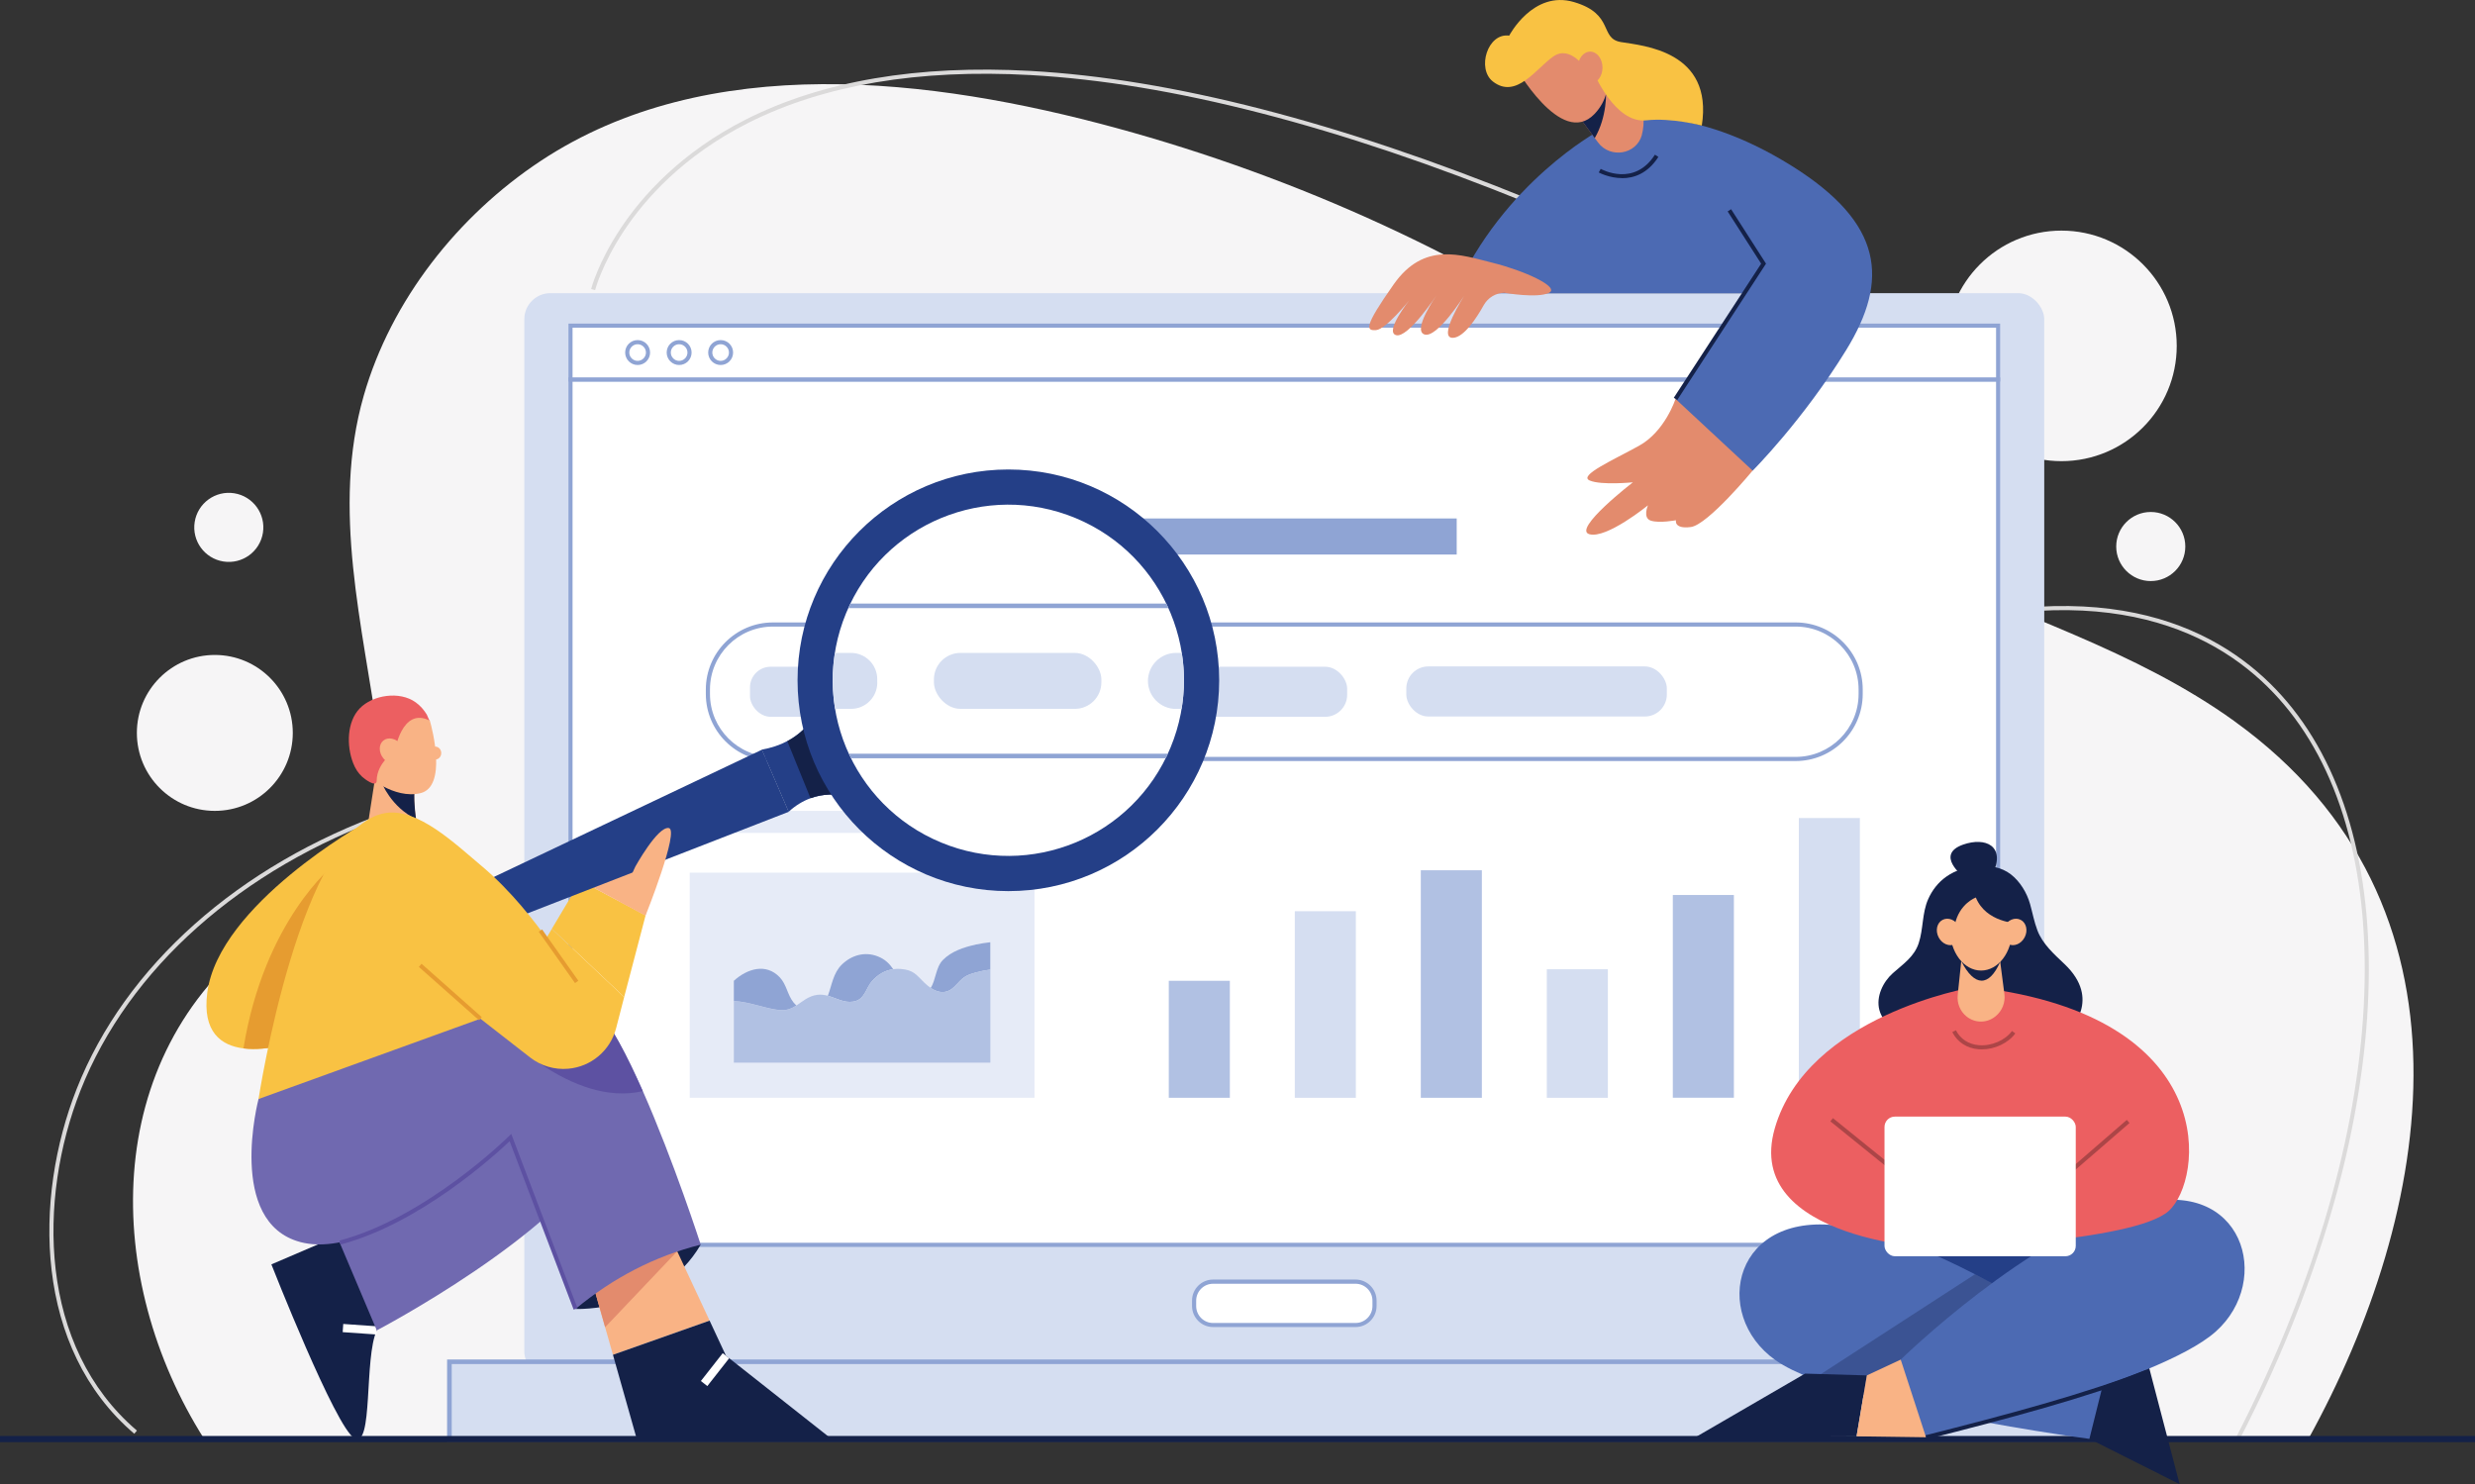 <?xml version="1.0" encoding="UTF-8"?> <svg xmlns="http://www.w3.org/2000/svg" id="Layer_2" data-name="Layer 2" viewBox="0 0 401.28 240.64"><rect x="0" y="0" width="401.28" height="240.64" fill="#333333" stroke="none"/><defs><style> .cls-1 { fill: #fff; } .cls-2 { fill: #243f87; } .cls-3 { fill: #b1c1e3; } .cls-4 { fill: #e69c30; } .cls-5 { fill: #dbdada; } .cls-6 { fill: #5d51a2; } .cls-7 { fill: #ac4547; } .cls-8 { fill: #8fa4d4; } .cls-9 { fill: #f9c243; } .cls-10 { fill: #4c6ab3; } .cls-11 { fill: #f9b385; } .cls-12 { fill: #d5def1; } .cls-13 { fill: #e6ebf7; } .cls-14 { fill: #7069b0; } .cls-15 { opacity: .3; } .cls-15, .cls-16 { fill: #142148; } .cls-17 { fill: #e38b6d; } .cls-18 { fill: #ec5f61; } .cls-19 { fill: #f6f5f6; } </style></defs><g id="Layer_1-2" data-name="Layer 1"><g><g><path class="cls-19" d="M362.32,116.96c-16.14-11.63-35.49-17.26-53.3-25.68-17.13-8.1-29.32-21.12-44.64-31.85-25.04-17.53-53.98-30.67-83.44-38.69-29.79-8.11-66.17-12.6-93.32,5.38-13.35,8.84-24.22,22.56-28.65,38.05-5.27,18.43-.11,37.26,2.41,55.68,2.05,14.97-7.55,23.22-18.87,31.72-26.51,19.91-25.77,55.94-9.39,81.76H374.25c20.26-36.7,29.17-86.75-11.93-116.36Z"></path><circle class="cls-19" cx="34.83" cy="118.83" r="12.64"></circle><circle class="cls-19" cx="334.23" cy="56.08" r="18.69"></circle><circle class="cls-19" cx="37.1" cy="85.5" r="5.6" transform="translate(-53.15 108.79) rotate(-81.01)"></circle><circle class="cls-19" cx="348.71" cy="88.61" r="5.6"></circle><path class="cls-5" d="M21.76,232.45c-16.22-13.84-16.37-38.06-9.32-55.92,7.85-19.89,26.24-36.26,50.47-44.91,.59-.21,1.18-.42,1.77-.62l.22,.63c-.59,.2-1.17,.41-1.76,.62-24.05,8.59-42.3,24.82-50.08,44.53-6.96,17.64-6.84,41.54,9.14,55.17l-.43,.51Z"></path><path class="cls-5" d="M363.2,233.22l-.59-.3c11.98-23.29,19.08-46.77,20.52-67.92,1.42-20.84-2.71-38.04-11.96-49.72-8.39-10.6-25.09-21.58-56.99-13.65l-.16-.65c32.24-8.01,49.16,3.13,57.67,13.88,9.35,11.81,13.54,29.17,12.1,50.18-1.45,21.23-8.57,44.81-20.59,68.18Z"></path><path class="cls-5" d="M96.48,47.04l-.64-.17c.04-.17,1.14-4.35,4.8-9.86,3.37-5.08,9.64-12.27,20.39-17.69,12.31-6.2,27.81-8.84,46.05-7.82,22.84,1.27,50.07,8.28,80.94,20.84l-.25,.62c-30.8-12.53-57.96-19.53-80.72-20.79-18.13-1.01-33.51,1.6-45.72,7.75-10.62,5.35-16.81,12.45-20.14,17.46-3.6,5.42-4.69,9.62-4.71,9.66Z"></path></g><g><rect class="cls-12" x="85.01" y="47.53" width="246.43" height="175.9" rx="4.23" ry="4.23"></rect><g><g><rect class="cls-1" x="92.5" y="61.53" width="231.45" height="140.31"></rect><path class="cls-8" d="M324.29,202.17H92.17V61.2h232.12V202.17Zm-231.45-.67h230.79V61.86H92.83V201.51Z"></path></g><g><rect class="cls-1" x="92.5" y="52.8" width="231.45" height="8.72"></rect><path class="cls-8" d="M324.29,61.86H92.17v-9.39h232.12v9.39Zm-231.45-.67h230.79v-8.06H92.83v8.06Z"></path></g></g><g><path class="cls-8" d="M103.38,59.18c-1.11,0-2.02-.9-2.02-2.02s.9-2.02,2.02-2.02,2.02,.9,2.02,2.02-.9,2.02-2.02,2.02Zm0-3.37c-.74,0-1.35,.61-1.35,1.35s.61,1.35,1.35,1.35,1.35-.61,1.35-1.35-.61-1.35-1.35-1.35Z"></path><path class="cls-8" d="M110.11,59.18c-1.11,0-2.02-.9-2.02-2.02s.9-2.02,2.02-2.02,2.02,.9,2.02,2.02-.9,2.02-2.02,2.02Zm0-3.37c-.74,0-1.35,.61-1.35,1.35s.61,1.35,1.35,1.35,1.35-.61,1.35-1.35-.61-1.35-1.35-1.35Z"></path><path class="cls-8" d="M116.84,59.18c-1.11,0-2.02-.9-2.02-2.02s.9-2.02,2.02-2.02,2.02,.9,2.02,2.02-.9,2.02-2.02,2.02Zm0-3.37c-.74,0-1.35,.61-1.35,1.35s.61,1.35,1.35,1.35,1.35-.61,1.35-1.35-.61-1.35-1.35-1.35Z"></path></g><g><rect class="cls-12" x="72.86" y="220.79" width="270.72" height="12.55"></rect><path class="cls-8" d="M343.96,233.72H72.49v-13.3H343.96v13.3Zm-270.72-.75H343.22v-11.81H73.24v11.81Z"></path></g><g><rect class="cls-1" x="193.6" y="207.8" width="29.25" height="7.02" rx="2.7" ry="2.7"></rect><path class="cls-8" d="M219.78,215.16h-23.1c-1.88,0-3.41-1.53-3.41-3.41v-.88c0-1.88,1.53-3.41,3.41-3.41h23.1c1.88,0,3.41,1.53,3.41,3.41v.88c0,1.88-1.53,3.41-3.41,3.41Zm-23.1-7.02c-1.51,0-2.74,1.23-2.74,2.74v.88c0,1.51,1.23,2.74,2.74,2.74h23.1c1.51,0,2.74-1.23,2.74-2.74v-.88c0-1.51-1.23-2.74-2.74-2.74h-23.1Z"></path></g><g><path class="cls-8" d="M291.14,123.39H125.31c-5.99,0-10.87-4.88-10.87-10.87v-.73c0-5.99,4.88-10.87,10.87-10.87h165.83c5.99,0,10.87,4.88,10.87,10.87v.73c0,5.99-4.88,10.87-10.87,10.87Zm-165.83-21.8c-5.63,0-10.2,4.58-10.2,10.2v.73c0,5.63,4.58,10.2,10.2,10.2h165.83c5.63,0,10.2-4.58,10.2-10.2v-.73c0-5.63-4.58-10.2-10.2-10.2H125.31Z"></path><rect class="cls-12" x="121.6" y="108.1" width="26.74" height="8.12" rx="3.35" ry="3.35"></rect><rect class="cls-12" x="156.57" y="108.1" width="24.31" height="8.12" rx="3.39" ry="3.39"></rect><rect class="cls-12" x="187.65" y="108.1" width="30.77" height="8.12" rx="3.57" ry="3.57"></rect><rect class="cls-12" x="228.01" y="108.05" width="42.24" height="8.12" rx="3.57" ry="3.57"></rect></g><rect class="cls-8" x="180.28" y="84.06" width="55.9" height="5.85"></rect><g><rect class="cls-3" x="189.5" y="159.02" width="9.9" height="18.97"></rect><rect class="cls-12" x="209.93" y="147.74" width="9.9" height="30.25"></rect><rect class="cls-3" x="230.36" y="141.1" width="9.9" height="36.89"></rect><rect class="cls-12" x="250.79" y="157.15" width="9.9" height="20.84"></rect><rect class="cls-3" x="271.22" y="145.11" width="9.9" height="32.87"></rect><rect class="cls-12" x="291.65" y="132.63" width="9.9" height="45.36"></rect></g><g><rect class="cls-13" x="111.83" y="131.47" width="55.9" height="3.57"></rect><rect class="cls-13" x="111.83" y="141.49" width="55.9" height="36.49"></rect><g><path class="cls-8" d="M142.31,155.06c-2.11-.83-4.27-.18-5.82,1.33-1.41,1.38-1.61,3.32-2.27,5.06,1.37,.37,2.6,1.18,4.09,.95,1.94-.3,1.99-2.11,3.09-3.34,.94-1.06,2.07-1.74,3.42-1.92-.58-.85-1.28-1.6-2.51-2.08Z"></path><path class="cls-8" d="M158.14,153.17c-1.91,.41-3.91,1.09-5.27,2.48-1.17,1.19-1.13,3.27-1.98,4.53,.96,.64,2.04,.94,3.09,.37,1.03-.56,1.65-1.81,2.76-2.35,.89-.44,2.17-.72,3.14-.89,.22-.04,.45-.07,.68-.1v-4.44c-.81,.09-1.63,.22-2.43,.39Z"></path><path class="cls-3" d="M159.89,157.3c-.97,.17-2.25,.45-3.14,.89-1.11,.55-1.73,1.8-2.76,2.35-1.05,.57-2.13,.27-3.09-.37-.38-.25-.74-.55-1.07-.88-1.31-1.29-1.72-2.02-3.8-2.19-.42-.03-.82-.02-1.21,.04-1.35,.18-2.47,.86-3.42,1.92-1.1,1.23-1.15,3.04-3.09,3.34-1.49,.23-2.72-.58-4.09-.95-.55-.15-1.11-.23-1.73-.15-1.44,.2-2.36,1.07-3.36,1.72-.7,.46-1.45,.81-2.45,.77-2.24-.1-5.12-1.39-7.7-1.47v9.97h41.59v-15.08c-.23,.03-.46,.06-.68,.1Z"></path><path class="cls-8" d="M129.13,163.02c-.16-.14-.32-.3-.46-.47-1.03-1.28-1.11-2.9-2.25-4.1-2.22-2.33-5.25-1.41-7.44,.57v3.29c2.58,.08,5.46,1.37,7.7,1.47,1,.04,1.75-.31,2.45-.77Z"></path></g></g></g><g><g><path class="cls-11" d="M69.08,139.29l-10.63,2.08,2.43-15.63,6.53,.13c-.04,.28-.08,.54-.11,.82-.24,2.1-.12,4.21,.15,6.09,.53,3.7,1.63,6.5,1.63,6.5Z"></path><path class="cls-16" d="M67.45,132.79c-4.08-1.93-5.6-5.97-5.6-5.97l5.45-.12c-.24,2.1-.12,4.21,.15,6.09Z"></path><path class="cls-11" d="M69.7,116.86c.42,1.46,2.78,10.7-1.53,11.74-4.31,1.04-8.75-2.92-8.75-2.92l1.46-8.89,6.25-1.88,2.57,1.94Z"></path><path class="cls-18" d="M64,121.88s1.12-7.39,5.7-5.03c-.16-.08-.4-.82-.5-.99-.46-.76-1.06-1.45-1.78-1.97-2.61-1.91-7.01-1.22-9.11,.98-2.07,2.17-2.14,6.01-1.07,8.81,.17,.45,.39,.89,.65,1.29,.24,.37,.52,.68,.84,.98,.27,.26,2.32,1.87,2.34,.63,.05-3.02,2.93-4.71,2.93-4.71Z"></path><ellipse class="cls-11" cx="63.58" cy="121.82" rx="1.82" ry="2.26" transform="translate(-62.76 67.78) rotate(-39.28)"></ellipse><ellipse class="cls-11" cx="70.57" cy="122.1" rx=".97" ry="1.05"></ellipse></g><g><g><path class="cls-16" d="M56.64,199.58l-12.64,5.42s10.42,26.53,13.48,28.2c3.06,1.67,1.53-13.06,3.61-17.5l2.64-10.42-7.09-5.7Z"></path><rect class="cls-1" x="57.68" y="212.76" width="1.33" height="5.5" transform="translate(-160.69 258.76) rotate(-86.02)"></rect></g><path class="cls-14" d="M53.45,197.64l7.64,18.06s29.73-15.56,37.09-29.73l-11.67-15.28-33.06,26.95Z"></path><path class="cls-16" d="M93.32,212.23s13.89,.56,20.28-10.42l-14.17-2.08-6.11,12.5Z"></path><g><polygon class="cls-11" points="115.05 214.12 99.38 219.66 98.11 215.19 95.82 207.09 108.88 200.91 109.8 202.88 115.05 214.12"></polygon><polygon class="cls-16" points="134.86 233.34 117.7 219.8 115.05 214.12 99.38 219.66 103.25 233.34 134.86 233.34"></polygon><rect class="cls-1" x="113.06" y="221.39" width="5.74" height="1.33" transform="translate(-130.33 176.19) rotate(-51.88)"></rect><polygon class="cls-17" points="109.8 202.88 98.11 215.19 95.82 207.09 108.88 200.91 109.8 202.88"></polygon></g><path class="cls-14" d="M113.6,201.8c-7.39,1.86-14.14,5.34-20.28,10.42l-10.56-27.78s-21.31,20.31-34.03,16.95c-12.09-3.19-6.81-23.21-6.81-23.21,16.6-11.63,43.02-27.24,54.59-14.87,.06,.05,.11,.1,.15,.15,2.37,2.6,5.04,7.75,7.56,13.44,5.02,11.35,9.39,24.9,9.39,24.9Z"></path><path class="cls-6" d="M104.21,176.91c-11.51,2.71-23.36-10.08-23.36-10.08l11.9-3.91,3.75,.39c.06,.05,.11,.1,.15,.15,2.37,2.6,5.04,7.75,7.56,13.44Z"></path><path class="cls-6" d="M93.01,212.34l-10.38-27.31c-2.25,2.14-14.5,13.35-27.42,16.75l-.17-.64c14.06-3.71,27.35-16.8,27.49-16.94l.36-.36,10.74,28.26-.62,.24Z"></path></g><g><path class="cls-9" d="M59.03,133.49l-4.66,15.08-6.28,20.28s-4.58,1.64-8.62,1.13c-3.57-.45-6.71-2.6-5.86-9.07,1.88-14.27,25.42-27.42,25.42-27.42Z"></path><path class="cls-4" d="M54.37,148.57l-6.28,20.28s-4.58,1.64-8.62,1.13c3.39-20.82,14.59-29.69,14.59-29.69l.3,8.28Z"></path><polygon class="cls-9" points="104.67 148.42 101.2 161.65 89.47 150.59 94.12 142.79 100.41 146.14 104.67 148.42"></polygon><polygon class="cls-11" points="94.15 142.8 98.6 135.69 107.59 131.86 104.65 148.45 94.15 142.8"></polygon><g><path class="cls-2" d="M137.83,129.19c-2.36-.57-4.49-.47-6.42,.23-1.27,.47-2.46,1.2-3.55,2.2l-4.35-10.08c1.51-.27,2.89-.72,4.13-1.38,1.8-.95,3.31-2.33,4.48-4.2l5.7,13.22Z"></path><polygon class="cls-2" points="127.88 131.62 123.54 121.55 59.56 151.92 61.88 157.28 127.88 131.62 123.54 121.55 127.88 131.62"></polygon><path class="cls-16" d="M137.83,129.19c-2.36-.57-4.49-.47-6.42,.23l-3.76-9.25c1.8-.95,3.31-2.33,4.48-4.2l5.7,13.22Z"></path><circle class="cls-2" cx="163.49" cy="110.3" r="34.18"></circle><circle class="cls-1" cx="163.49" cy="110.3" r="28.47" transform="translate(-1.08 218.99) rotate(-67.45)"></circle><g><path class="cls-8" d="M137.54,98.6h51.91c-.11-.25-.22-.5-.34-.74h-51.21c-.12,.25-.24,.49-.35,.74Z"></path><path class="cls-8" d="M189.36,122.2h-51.72c.11,.25,.23,.5,.35,.74h51.02c.12-.25,.24-.49,.36-.74Z"></path><path class="cls-12" d="M142.23,110.69v-.58c0-2.34-1.91-4.25-4.25-4.25h-2.61c-.47,2.97-.48,6.03,.03,9.07h2.59c2.34,0,4.25-1.91,4.25-4.25Z"></path><rect class="cls-12" x="151.42" y="105.86" width="27.15" height="9.07" rx="4.3" ry="4.3"></rect><path class="cls-12" d="M191.62,105.86h-.96c-2.49,0-4.54,2.04-4.54,4.54s2.04,4.54,4.54,4.54h.91c.49-2.96,.53-6.02,.04-9.07Z"></path></g></g><path class="cls-11" d="M104.67,148.42l-4.26-2.28,2.6-5.64s3.61-6.53,5.42-6.25c1.8,.27-3.75,14.16-3.75,14.16Z"></path><path class="cls-9" d="M89.48,150.59l-.88,1.48c-1.76-2.42-5.63-7.57-10.51-11.66h0c-4.38-3.68-10.33-9.39-15.53-8.6-13.9,2.11-20.64,46.38-20.64,46.38l35.97-13.02,8.06,6.28c1.75,1.37,3.96,2.02,6.17,1.83h0c3.72-.32,6.83-2.95,7.77-6.56l1.31-5.06-11.73-11.06Z"></path><rect class="cls-4" x="72.68" y="154.32" width=".67" height="13.04" transform="translate(-95.79 108.8) rotate(-48.45)"></rect><rect class="cls-4" x="90.23" y="149.95" width=".66" height="10.19" transform="translate(-72.88 80.69) rotate(-35.25)"></rect></g></g><g><g><path class="cls-17" d="M271.66,64.67s-1.68,5.27-5.93,7.61c-4.24,2.34-9.88,4.83-7.98,5.63,1.9,.8,6.99,.29,6.99,.29,0,0-9.84,7.61-7.06,8.41,2.78,.8,9.51-4.68,9.51-4.68,0,0-.91,2.05,.48,2.49,1.39,.44,4.06-.07,4.06-.07,0,0-.37,1.46,2.41,1.1,2.78-.37,10.02-9.15,10.02-9.15l.51-8.05-13.02-3.59Z"></path><path class="cls-10" d="M263.1,19.46s10.97-2.85,27.44,7.46c14.81,9.28,15.8,18.44,8.78,29.85-7.02,11.41-15.15,19.54-15.15,19.54l-12.51-11.63,10.97-17.12-19.54-28.1Z"></path><path class="cls-10" d="M259.22,21.21s-15.51,8.34-23.41,26.34h54.14l-14.93-23.71-15.8-2.63Z"></path><path class="cls-17" d="M243.95,47.48s5.32,.93,7.19,0c1.87-.93-4.06-3.62-9.16-4.88-5.1-1.26-11.08-3.51-16.02,3.51-4.94,7.02-4.44,7.52-2.85,7.41,1.59-.11,5.38-4.83,5.38-4.83,0,0-4.06,5.1-2.14,5.65s6.53-6.42,6.53-6.42c0,0-3.95,5.65-1.92,6.31,2.03,.66,6.42-6.26,6.42-6.26,0,0-4.44,6.97-1.76,6.8,1.75-.11,3.75-3.16,4.94-5.29,.69-1.23,1.98-2.01,3.4-2.01h0Z"></path><path class="cls-16" d="M263.01,28.88c-2.11,0-3.77-.9-3.8-.92l.32-.58c.22,.12,5.43,2.94,8.79-2.3l.56,.36c-1.75,2.72-3.99,3.45-5.87,3.45Z"></path><polygon class="cls-16" points="271.94 64.85 271.38 64.49 285.54 42.75 280.11 34.28 280.67 33.92 286.33 42.75 271.94 64.85"></polygon></g><g><path class="cls-17" d="M266.2,21.9c-.89,3.18-5.15,3.85-7.11,1.19l-.52-.7-3.38-4.58,3.48-4.53,.33-.44,.79,.59,.57,.43,6.08,4.55c.12,1.41,.01,2.56-.25,3.49Z"></path><path class="cls-16" d="M258.56,22.39l-3.38-4.58,3.48-4.53,1.13,.15,.54,.07s.01,.12,.04,.36c.09,1.18,.2,5.07-1.8,8.52Z"></path><path class="cls-17" d="M245.56,10.61s7.54,13.53,12.96,7.87c4.12-4.3,1.21-10.23,1.21-10.23l-4-3.88-8.9,2.66-1.27,3.57Z"></path><path class="cls-9" d="M257.18,11.27s-2.54-4.04-5.31-2.13c-2.77,1.91-6.03,7.04-9.83,4.07-2.64-2.07-.85-7.93,2.65-7.43,0,0,3.86-7.4,10.49-5.45s4.09,5.9,7.63,6.49c3.54,.59,15.01,1.41,13.11,13.54,0,0-4.91-1.31-9-.85-5.12,.57-8.58-7.87-8.58-7.87-.33,.09-1.15-.36-1.15-.36Z"></path><ellipse class="cls-17" cx="257.82" cy="10.96" rx="2" ry="2.59"></ellipse></g></g><rect class="cls-16" y="232.82" width="401.28" height="1"></rect><g><g><rect class="cls-2" x="308.11" y="196.86" width="27.45" height="15.97"></rect><polygon class="cls-16" points="338.76 233.29 353.39 240.64 348.41 221.61 341.98 220.38 335.24 222.78 338.76 233.29"></polygon><path class="cls-10" d="M341.98,220.38l-3.22,12.91s-13.89-1.83-27.5-4.85c-6.28-1.38-12.49-3.03-17.26-4.86-2.51-.96-4.62-1.98-6.12-3.04-10.57-7.45-6.8-24.62,11.13-21.68,6.95,1.14,14.44,4.23,21.2,7.74,3.08,1.59,6,3.27,8.65,4.89,7.73,4.71,13.11,8.9,13.11,8.9Z"></path><path class="cls-15" d="M328.87,211.48l-17.61,16.96c-6.28-1.38-12.49-3.03-17.26-4.86l26.21-16.98c3.08,1.59,6,3.27,8.65,4.89Z"></path><g><polygon class="cls-16" points="292.66 222.71 274.95 232.99 301.01 232.88 302.68 223 292.66 222.71"></polygon><polygon class="cls-11" points="308.17 220.44 302.68 223 301.01 232.88 301.37 232.88 312.27 233.03 316.07 228.27 308.17 220.44"></polygon></g><path class="cls-10" d="M308.17,220.44s20.78-20.34,38.78-25.17c16.69-4.48,21.66,12.29,12.29,20.63-9.37,8.34-46.97,17.12-46.97,17.12l-4.1-12.58Z"></path><path class="cls-16" d="M312.35,233.35l-.16-.64c12.91-3.26,26.17-6.8,35.73-10.59l.25,.62c-9.6,3.81-22.89,7.35-35.82,10.61Z"></path></g><g><path class="cls-16" d="M320.73,140.43c-1.87,.15-3.63,.61-5.19,1.72-1.3,.92-2.29,2.2-2.93,3.66-.99,2.26-.76,4.78-1.52,7.1-.73,2.23-2.52,3.38-4.19,4.87-1.61,1.43-2.76,3.81-2.19,5.98,.16,.6,.45,1.16,.84,1.65,.3,.37,1.21,1.45,1.72,1.45,0,0,28.26,.13,28.26,.13,0,0,5.25-4.92-.79-10.67-1.68-1.6-3.56-3.24-4.41-5.48-.53-1.39-.79-2.85-1.19-4.27-.51-1.81-1.62-3.66-3.13-4.82-1.52-1.16-3.42-1.47-5.28-1.32Z"></path><path class="cls-16" d="M318.35,142.14s-4.71-3.58-.04-5.21c3.57-1.24,6.92,.17,4.79,4.79l-4.75,.42Z"></path></g><g><path class="cls-18" d="M319.58,160.12s-26.56,4.5-31.83,22.83c-5.27,18.33,26.79,19.52,26.79,19.52,0,0,31.49-1.08,37.08-6.13,5.6-5.05,8.45-30.62-28.97-36l-3.07-.22Z"></path><path class="cls-7" d="M321.3,170.14c-.17,0-.34,0-.51-.02-1.91-.16-3.42-1.14-4.26-2.78l.59-.3c.73,1.42,2.05,2.28,3.72,2.42,2.05,.17,4.25-.78,5.37-2.3l.54,.39c-1.15,1.57-3.33,2.59-5.44,2.59Z"></path><rect class="cls-7" x="303.58" y="178.24" width=".67" height="17.86" transform="translate(-32.7 305.85) rotate(-51.05)"></rect><rect class="cls-7" x="330.34" y="186.97" width="16.75" height=".67" transform="translate(-39.97 267.37) rotate(-40.88)"></rect></g><rect class="cls-1" x="305.54" y="181.04" width="31.01" height="22.64" rx="1.68" ry="1.68"></rect><g><path class="cls-11" d="M318.13,154.44l-.72,6.88c-.14,1.32,.38,2.62,1.39,3.45h0c1.37,1.14,3.33,1.15,4.71,.03l.06-.05c1.05-.85,1.59-2.21,1.41-3.58l-.89-6.85-5.96,.12Z"></path><path class="cls-16" d="M318,155.86c2.11,4.13,4.48,4.21,6.29,.1l-3.73-.48-2.56,.38Z"></path><ellipse class="cls-11" cx="321.2" cy="150.77" rx="5.03" ry="6.59"></ellipse><path class="cls-16" d="M327.06,149.69s-5.04-.08-6.71-4.17c0,0-2.71,.96-3.42,4.46l-1.92,.67-.04-5.5,4.25-2.71,3.79,.08,3.33,2.79,.71,4.38Z"></path><path class="cls-11" d="M317.64,150.24c.56,1.08,.27,2.35-.65,2.82-.92,.48-2.12-.01-2.68-1.1-.56-1.08-.27-2.35,.65-2.82,.92-.48,2.12,.01,2.68,1.1Z"></path><path class="cls-11" d="M324.94,150.24c-.56,1.08-.27,2.35,.65,2.82,.92,.48,2.12-.01,2.68-1.1,.56-1.08,.27-2.35-.65-2.82-.92-.48-2.12,.01-2.68,1.1Z"></path></g></g></g></g></svg> 